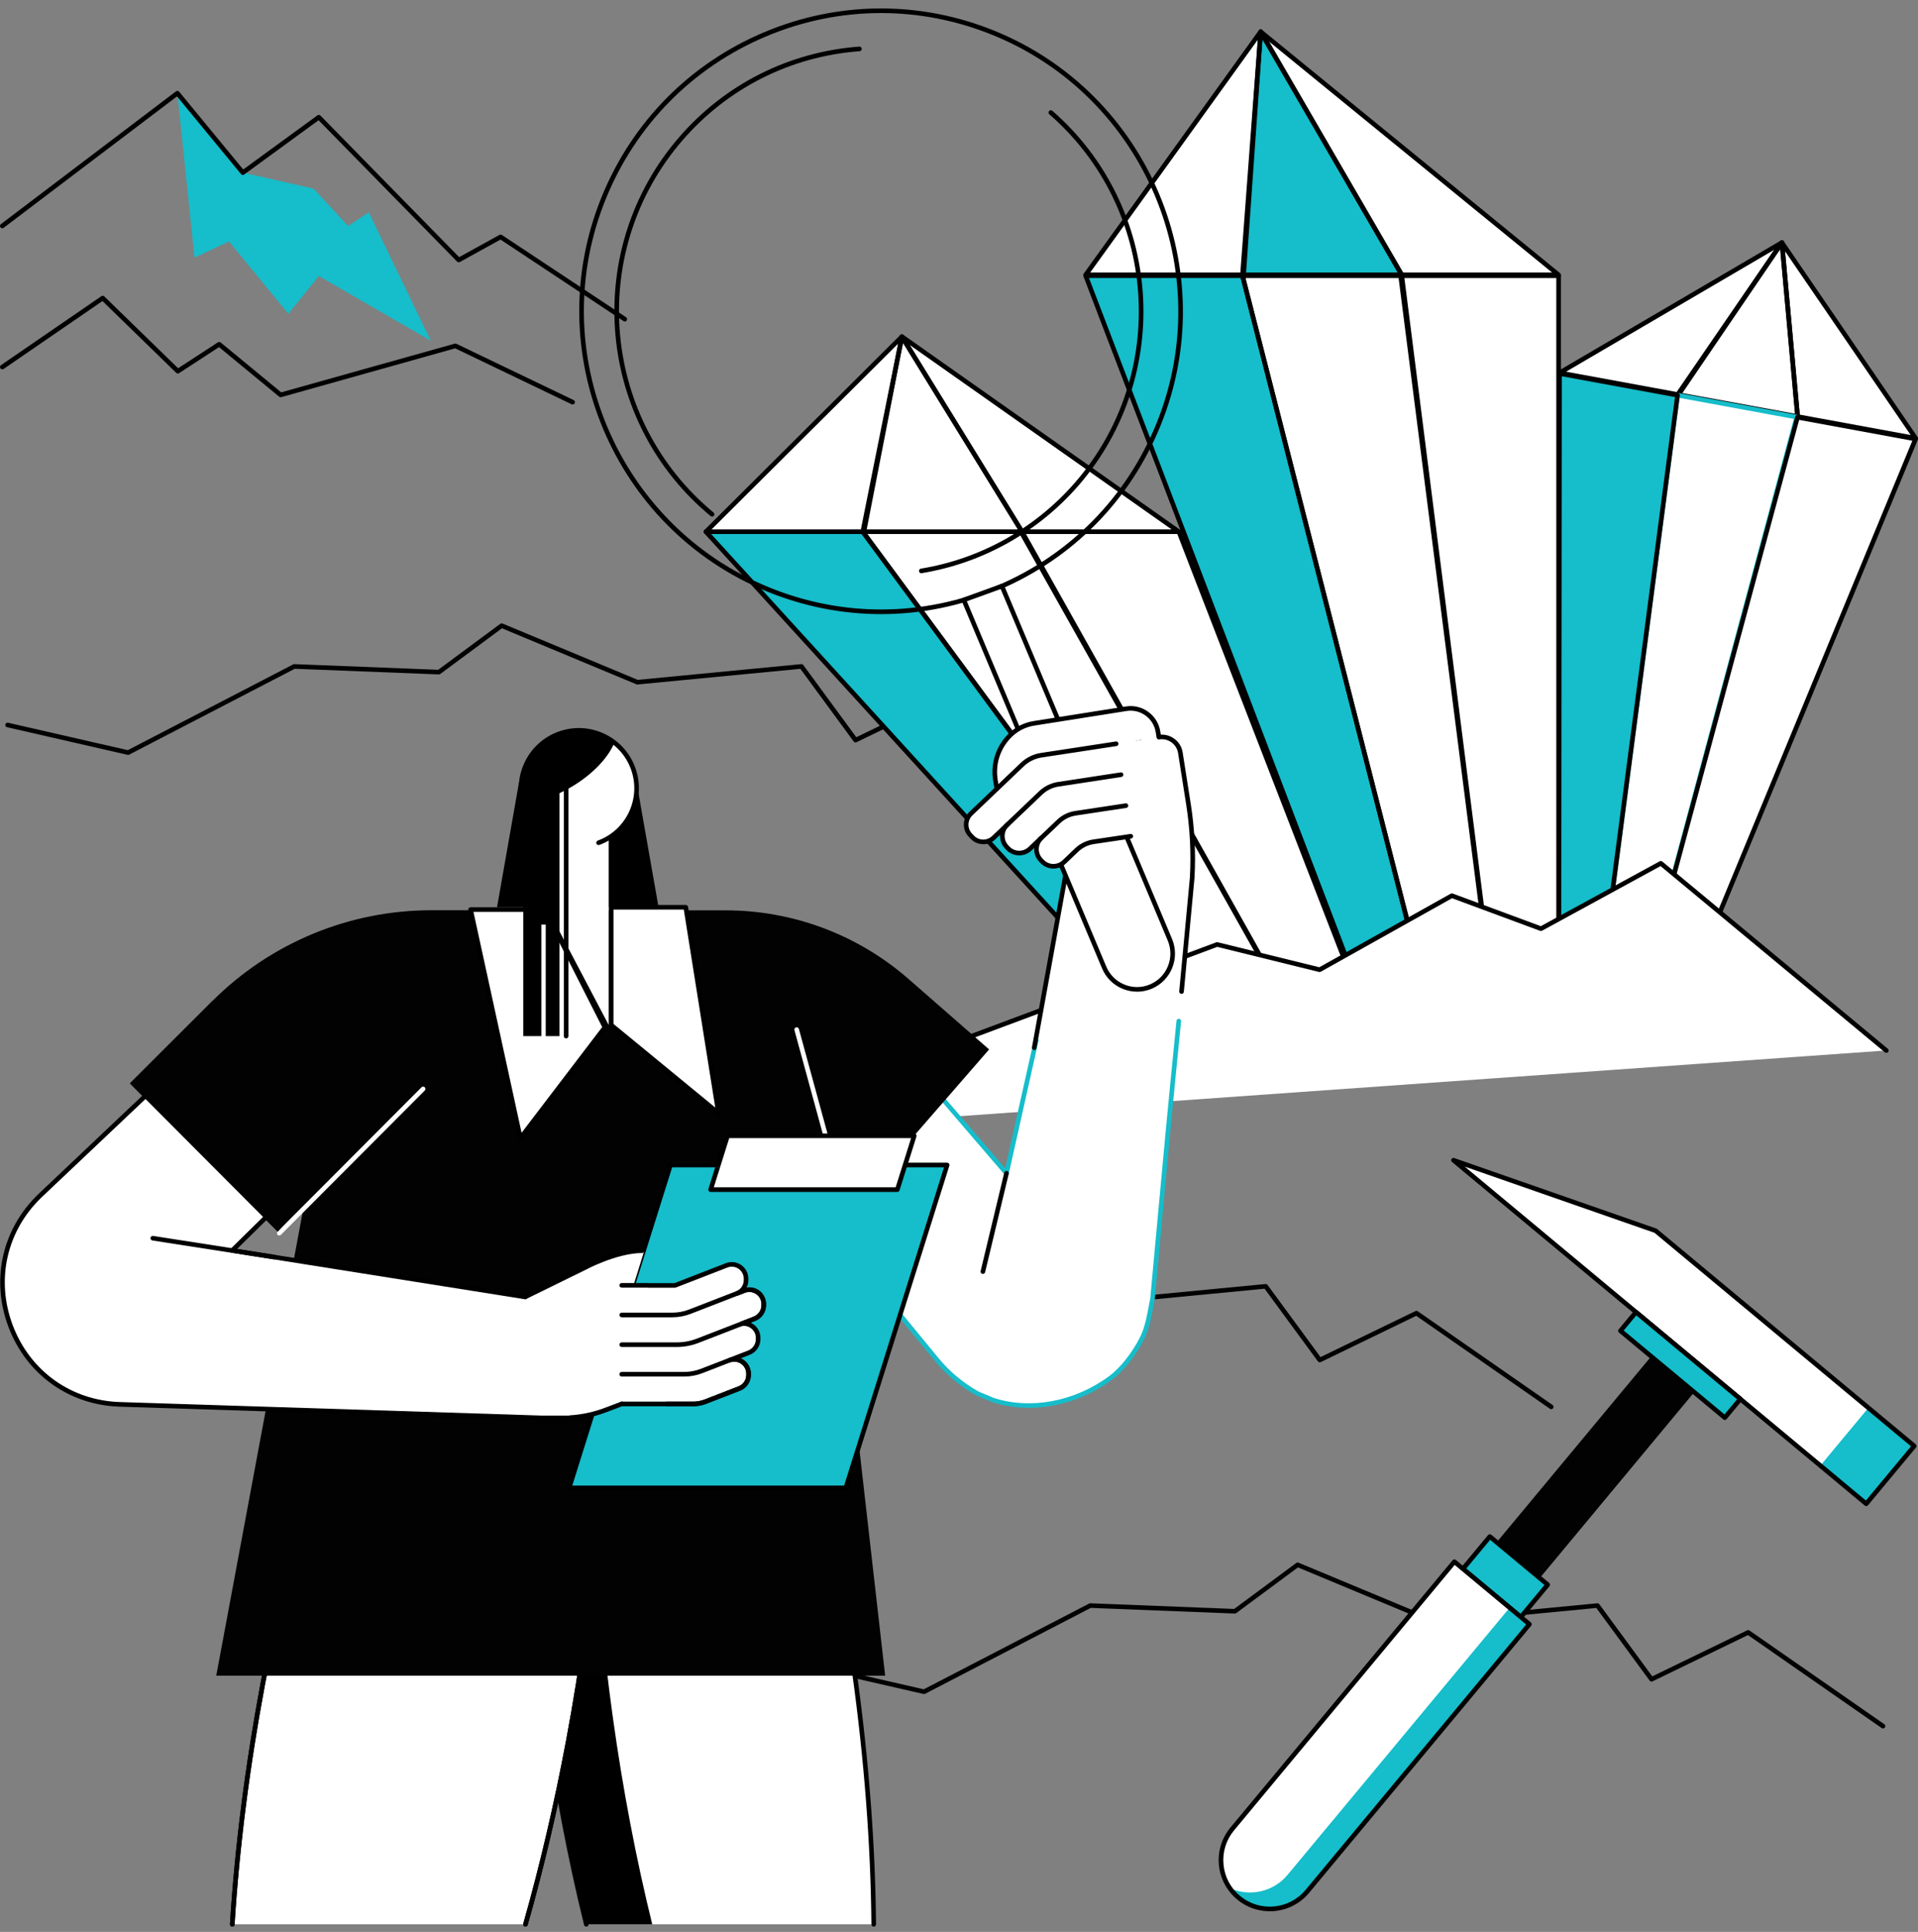 <svg width="140" height="141" viewBox="0 0 140 141" fill="none" xmlns="http://www.w3.org/2000/svg">
<rect x="0" y="0" width="140" height="141" fill="#808080" stroke="none"/>
<g clip-path="url(#clip0_1284_3485)">
<path d="M79.344 57.609C79.31 57.609 79.276 57.599 79.248 57.578L69.489 50.794L62.522 54.17C62.449 54.206 62.36 54.184 62.313 54.118L58.42 48.816L46.54 49.958C46.513 49.962 46.484 49.958 46.459 49.947L36.639 45.856L32.137 49.19C32.107 49.214 32.07 49.226 32.031 49.224L21.516 48.811L9.427 55.078C9.392 55.097 9.351 55.102 9.313 55.093L0.519 53.078C0.428 53.058 0.37 52.967 0.392 52.876C0.413 52.785 0.503 52.73 0.594 52.75L9.328 54.751L21.402 48.491C21.427 48.478 21.456 48.469 21.486 48.472L31.986 48.885L36.517 45.529C36.564 45.494 36.628 45.487 36.682 45.509L46.552 49.62L58.486 48.472C58.545 48.468 58.602 48.493 58.637 48.54L62.503 53.806L69.432 50.447C69.487 50.42 69.551 50.425 69.602 50.461L79.442 57.3C79.517 57.354 79.537 57.459 79.484 57.535C79.452 57.582 79.398 57.607 79.346 57.607L79.344 57.609Z" fill="#020202"/>
<path d="M109.349 75.594L102.318 20.124H113.766V75.594H109.349Z" fill="white"/>
<path d="M92.022 2.316L102.318 20.061H90.775L92.022 2.316Z" fill="#16BDCA"/>
<path d="M92.022 2.316L113.766 20.061H102.318L92.022 2.316Z" fill="white"/>
<path d="M92.022 2.316L79.246 20.061H90.692L92.022 2.316Z" fill="white"/>
<path d="M104.862 75.594L90.692 20.124H102.237L109.317 75.594H104.862Z" fill="white"/>
<path d="M100.446 75.594L79.246 20.124H90.692L104.862 75.594H100.446Z" fill="#16BDCA"/>
<path d="M102.318 20.23H90.775C90.728 20.23 90.684 20.21 90.652 20.176C90.62 20.142 90.603 20.097 90.606 20.049L91.854 2.303C91.859 2.229 91.911 2.168 91.984 2.151C92.056 2.136 92.13 2.166 92.167 2.23L102.465 19.975C102.495 20.028 102.495 20.092 102.465 20.144C102.434 20.196 102.379 20.228 102.318 20.228V20.23ZM90.955 19.893H102.025L92.15 2.874L90.955 19.893Z" fill="black"/>
<path d="M113.766 20.23H102.318C102.258 20.23 102.202 20.198 102.173 20.146L91.876 2.401C91.835 2.33 91.85 2.241 91.913 2.188C91.975 2.136 92.066 2.135 92.128 2.187L113.872 19.933C113.928 19.979 113.948 20.053 113.924 20.12C113.901 20.188 113.837 20.232 113.766 20.232V20.23ZM102.416 19.893H113.293L92.63 3.031L102.414 19.893H102.416Z" fill="black"/>
<path d="M90.692 20.23H79.245C79.18 20.23 79.123 20.195 79.095 20.139C79.066 20.083 79.071 20.014 79.108 19.964L91.884 2.217C91.928 2.157 92.009 2.131 92.078 2.158C92.149 2.183 92.194 2.254 92.187 2.328L90.859 20.073C90.852 20.161 90.78 20.23 90.69 20.23H90.692ZM79.573 19.893H90.536L91.808 2.899L79.575 19.893H79.573Z" fill="black"/>
<path d="M109.317 75.763H104.862C104.785 75.763 104.718 75.711 104.699 75.636L90.529 20.166C90.515 20.116 90.527 20.062 90.559 20.021C90.591 19.981 90.64 19.956 90.692 19.956H102.236C102.32 19.956 102.392 20.018 102.402 20.102L109.482 75.573C109.489 75.621 109.474 75.668 109.442 75.706C109.41 75.741 109.365 75.763 109.316 75.763H109.317ZM104.994 75.426H109.126L102.088 20.293H90.909L104.994 75.426Z" fill="black"/>
<path d="M104.862 75.763H100.446C100.377 75.763 100.313 75.719 100.289 75.655L79.088 20.184C79.068 20.132 79.074 20.075 79.106 20.029C79.138 19.984 79.189 19.957 79.245 19.957H90.692C90.77 19.957 90.837 20.009 90.855 20.083L105.026 75.554C105.039 75.604 105.027 75.658 104.995 75.699C104.963 75.739 104.915 75.764 104.862 75.764V75.763ZM100.56 75.426H104.645L90.561 20.292H79.489L100.56 75.426Z" fill="black"/>
<path d="M113.766 75.763H109.349C109.265 75.763 109.193 75.699 109.183 75.616L102.153 20.146C102.147 20.097 102.162 20.05 102.194 20.013C102.226 19.976 102.271 19.956 102.32 19.956H113.768C113.86 19.956 113.936 20.031 113.936 20.124V75.594C113.936 75.687 113.86 75.763 113.768 75.763H113.766ZM109.498 75.426H113.598V20.293H102.51L109.498 75.426Z" fill="black"/>
<path d="M95.248 75.594L74.603 38.809H86.05L100.291 75.594H95.248Z" fill="white"/>
<path d="M65.832 24.571L74.603 38.809H63.059L65.832 24.571Z" fill="white"/>
<path d="M65.832 24.571L86.05 38.809H74.603L65.832 24.571Z" fill="white"/>
<path d="M65.832 24.571L51.529 38.809H62.976L65.832 24.571Z" fill="white"/>
<path d="M90.125 75.594L62.976 38.809H74.52L95.211 75.594H90.125Z" fill="white"/>
<path d="M85.08 75.594L51.529 38.809H62.976L90.125 75.594H85.08Z" fill="#16BDCA"/>
<path d="M74.603 38.977H63.059C63.008 38.977 62.961 38.955 62.929 38.917C62.897 38.878 62.884 38.827 62.894 38.777L65.667 24.54C65.68 24.472 65.734 24.418 65.802 24.406C65.869 24.393 65.938 24.425 65.975 24.484L74.746 38.721C74.778 38.773 74.779 38.839 74.749 38.891C74.719 38.945 74.663 38.977 74.603 38.977ZM63.263 38.64H74.301L65.914 25.026L63.263 38.64Z" fill="black"/>
<path d="M86.05 38.977H74.603C74.543 38.977 74.49 38.947 74.459 38.896L65.689 24.659C65.647 24.591 65.659 24.502 65.718 24.448C65.775 24.394 65.864 24.387 65.93 24.433L86.148 38.67C86.208 38.712 86.234 38.788 86.212 38.859C86.19 38.93 86.124 38.977 86.052 38.977H86.05ZM74.697 38.64H85.518L66.406 25.181L74.697 38.64Z" fill="black"/>
<path d="M62.976 38.977H51.529C51.461 38.977 51.399 38.937 51.374 38.873C51.349 38.809 51.362 38.738 51.411 38.689L65.714 24.452C65.766 24.399 65.847 24.388 65.913 24.423C65.978 24.459 66.012 24.533 65.999 24.605L63.143 38.842C63.128 38.922 63.059 38.977 62.978 38.977H62.976ZM51.936 38.64H62.838L65.558 25.082L51.938 38.64H51.936Z" fill="black"/>
<path d="M95.211 75.762H90.125C90.071 75.762 90.02 75.737 89.99 75.693L62.842 38.908C62.805 38.858 62.798 38.788 62.827 38.733C62.855 38.675 62.914 38.64 62.976 38.64H74.52C74.581 38.64 74.636 38.672 74.666 38.726L95.358 75.511C95.386 75.564 95.386 75.628 95.358 75.68C95.327 75.732 95.272 75.764 95.213 75.764L95.211 75.762ZM90.209 75.425H94.923L74.422 38.977H63.31L90.209 75.425Z" fill="black"/>
<path d="M90.125 75.763H85.08C85.033 75.763 84.988 75.742 84.956 75.707L51.404 38.922C51.359 38.873 51.347 38.802 51.374 38.74C51.401 38.679 51.461 38.639 51.527 38.639H62.975C63.029 38.639 63.079 38.664 63.109 38.708L90.258 75.493C90.295 75.544 90.302 75.613 90.273 75.668C90.244 75.726 90.185 75.761 90.123 75.761L90.125 75.763ZM85.154 75.426H89.791L62.892 38.977H51.911L85.154 75.426Z" fill="black"/>
<path d="M100.291 75.762H95.247C95.186 75.762 95.13 75.729 95.1 75.677L74.454 38.891C74.426 38.839 74.426 38.775 74.454 38.724C74.485 38.672 74.54 38.64 74.599 38.64H86.047C86.116 38.64 86.178 38.682 86.203 38.748L100.446 75.533C100.466 75.585 100.459 75.643 100.427 75.69C100.395 75.736 100.343 75.762 100.288 75.762H100.291ZM95.346 75.425H100.045L85.934 38.977H74.89L95.346 75.425Z" fill="black"/>
<path d="M119.019 75.594L131.204 30.453L139.823 32.038L121.812 75.594H119.019Z" fill="white"/>
<path d="M130.066 17.706L131.213 30.405L122.521 28.806L130.066 17.706Z" fill="white"/>
<path d="M130.066 17.706L139.832 31.991L131.213 30.405L130.066 17.706Z" fill="white"/>
<path d="M130.066 17.706L113.84 27.211L122.459 28.796L130.066 17.706Z" fill="white"/>
<path d="M116.318 75.594L122.451 28.842L131.142 30.441L118.999 75.594H116.318Z" fill="white"/>
<path d="M113.784 75.594L113.832 27.257L122.451 28.842L116.318 75.594H113.784Z" fill="#16BDCA"/>
<path d="M131.213 30.574C131.203 30.574 131.192 30.574 131.182 30.57L122.491 28.972C122.435 28.962 122.388 28.923 122.366 28.871C122.344 28.818 122.351 28.758 122.383 28.711L129.928 17.61C129.968 17.551 130.041 17.524 130.11 17.541C130.179 17.56 130.229 17.619 130.236 17.689L131.383 30.389C131.388 30.441 131.368 30.493 131.329 30.528C131.297 30.557 131.256 30.572 131.216 30.572L131.213 30.574ZM122.806 28.687L131.026 30.198L129.941 18.188L122.806 28.685V28.687Z" fill="black"/>
<path d="M139.832 32.159C139.822 32.159 139.811 32.159 139.801 32.156L131.182 30.57C131.108 30.557 131.053 30.495 131.044 30.421L129.898 17.721C129.891 17.645 129.936 17.573 130.009 17.548C130.081 17.523 130.162 17.548 130.204 17.612L139.97 31.896C140.008 31.952 140.008 32.026 139.971 32.083C139.939 32.132 139.887 32.161 139.83 32.161L139.832 32.159ZM131.369 30.262L139.465 31.751L130.292 18.334L131.369 30.262Z" fill="black"/>
<path d="M122.459 28.965C122.449 28.965 122.439 28.965 122.429 28.962L113.81 27.376C113.741 27.363 113.687 27.309 113.675 27.24C113.663 27.171 113.695 27.102 113.756 27.065L129.98 17.561C130.048 17.521 130.135 17.534 130.189 17.592C130.243 17.649 130.25 17.737 130.204 17.802L122.597 28.893C122.565 28.94 122.513 28.965 122.459 28.965ZM114.316 27.127L122.382 28.611L129.5 18.234L114.316 27.127Z" fill="black"/>
<path d="M118.999 75.763H116.318C116.27 75.763 116.224 75.742 116.192 75.705C116.16 75.668 116.145 75.621 116.152 75.572L122.284 28.822C122.291 28.776 122.314 28.734 122.351 28.707C122.388 28.68 122.435 28.67 122.481 28.679L131.172 30.277C131.218 30.286 131.26 30.313 131.283 30.353C131.309 30.394 131.315 30.441 131.304 30.486L119.161 75.64C119.14 75.714 119.075 75.764 118.997 75.764L118.999 75.763ZM116.51 75.426H118.871L130.933 30.574L122.595 29.041L116.51 75.426Z" fill="#16BDCA"/>
<path d="M116.318 75.763H113.784C113.739 75.763 113.697 75.744 113.665 75.714C113.633 75.682 113.616 75.64 113.616 75.594L113.663 27.257C113.663 27.206 113.685 27.159 113.724 27.127C113.763 27.095 113.813 27.082 113.862 27.092L122.481 28.677C122.568 28.694 122.629 28.776 122.617 28.864L116.485 75.614C116.473 75.699 116.403 75.761 116.318 75.761V75.763ZM113.953 75.426H116.17L122.262 28.98L114 27.461L113.953 75.427V75.426Z" fill="black"/>
<path d="M121.812 75.762H119.019C118.967 75.762 118.918 75.739 118.886 75.697C118.854 75.654 118.844 75.601 118.857 75.55L131.043 30.409C131.066 30.324 131.15 30.27 131.236 30.287L139.855 31.873C139.906 31.881 139.948 31.913 139.973 31.959C139.997 32.002 140 32.056 139.981 32.103L121.971 75.659C121.945 75.722 121.883 75.764 121.816 75.764L121.812 75.762ZM119.238 75.425H121.7L139.587 32.166L131.325 30.646L119.238 75.425Z" fill="black"/>
<path d="M137.692 76.669L121.228 63.005L112.48 67.778L105.977 65.368L96.326 70.773L88.842 68.93L63.641 78.344L55.613 73.652L25.914 84.594L137.692 76.669Z" fill="white"/>
<path d="M25.914 84.763C25.845 84.763 25.781 84.72 25.756 84.653C25.724 84.565 25.768 84.469 25.855 84.437L55.554 73.495C55.602 73.478 55.654 73.482 55.698 73.509L63.655 78.16L88.781 68.775C88.813 68.763 88.847 68.761 88.88 68.77L96.299 70.596L105.893 65.225C105.937 65.201 105.987 65.197 106.034 65.215L112.466 67.597L121.147 62.861C121.208 62.828 121.282 62.836 121.336 62.88L137.798 76.545C137.868 76.604 137.879 76.71 137.82 76.782C137.761 76.855 137.655 76.863 137.582 76.804L121.208 63.212L112.559 67.929C112.517 67.953 112.466 67.956 112.419 67.939L105.989 65.557L96.405 70.923C96.368 70.943 96.324 70.95 96.282 70.94L88.849 69.108L63.695 78.504C63.648 78.522 63.594 78.517 63.552 78.492L55.595 73.841L25.97 84.756C25.951 84.763 25.931 84.766 25.911 84.766L25.914 84.763Z" fill="black"/>
<path d="M113.229 102.851C113.195 102.851 113.161 102.841 113.133 102.82L103.374 96.036L96.407 99.412C96.333 99.448 96.245 99.426 96.198 99.36L92.305 94.058L80.425 95.201C80.398 95.204 80.369 95.201 80.344 95.189L70.525 91.098L66.022 94.432C65.992 94.456 65.953 94.469 65.916 94.466L55.401 94.053L43.312 100.32C43.277 100.339 43.236 100.344 43.198 100.336L34.404 98.321C34.313 98.3 34.255 98.21 34.277 98.118C34.297 98.028 34.388 97.972 34.479 97.992L43.213 99.994L55.287 93.733C55.312 93.72 55.341 93.711 55.371 93.715L65.871 94.127L70.402 90.772C70.449 90.736 70.513 90.729 70.567 90.751L80.437 94.862L92.371 93.715C92.43 93.71 92.487 93.735 92.522 93.782L96.388 99.049L103.317 95.689C103.372 95.662 103.436 95.667 103.487 95.703L113.326 102.543C113.402 102.596 113.422 102.701 113.369 102.777C113.337 102.824 113.283 102.849 113.23 102.849L113.229 102.851Z" fill="#020202"/>
<path d="M137.444 126.152C137.41 126.152 137.377 126.142 137.348 126.122L127.589 119.337L120.622 122.714C120.55 122.749 120.46 122.727 120.413 122.661L116.52 117.358L104.64 118.5C104.613 118.504 104.585 118.5 104.559 118.488L94.74 114.398L90.237 117.732C90.207 117.756 90.168 117.766 90.131 117.766L79.617 117.353L67.527 123.622C67.492 123.64 67.452 123.645 67.413 123.637L58.619 121.622C58.528 121.602 58.471 121.511 58.493 121.42C58.513 121.329 58.604 121.273 58.695 121.293L67.428 123.295L79.502 117.035C79.527 117.021 79.556 117.013 79.586 117.016L90.086 117.429L94.617 114.073C94.664 114.037 94.728 114.031 94.782 114.053L104.652 118.163L116.586 117.016C116.645 117.011 116.702 117.036 116.738 117.083L120.603 122.35L127.532 118.99C127.588 118.963 127.652 118.969 127.702 119.004L137.542 125.844C137.618 125.898 137.638 126.002 137.584 126.078C137.552 126.125 137.498 126.15 137.446 126.15L137.444 126.152Z" fill="#020202"/>
<path d="M41.798 29.523C41.773 29.523 41.75 29.517 41.726 29.506L33.223 25.424L20.531 28.985C20.479 29 20.422 28.988 20.378 28.953L15.987 25.334L13.072 27.233C13.007 27.275 12.919 27.267 12.864 27.213L7.479 21.972L0.264 26.928C0.187 26.98 0.083 26.962 0.03 26.884C-0.022 26.807 -0.003 26.702 0.074 26.65L7.402 21.616C7.467 21.571 7.557 21.578 7.614 21.635L13.002 26.878L15.908 24.984C15.97 24.944 16.051 24.949 16.107 24.996L20.526 28.636L33.195 25.082C33.233 25.07 33.275 25.075 33.312 25.092L41.873 29.201C41.957 29.241 41.992 29.342 41.952 29.425C41.923 29.485 41.862 29.521 41.8 29.521L41.798 29.523Z" fill="black"/>
<path d="M12.948 6.801L17.725 12.6L22.885 13.766L25.409 16.49L26.923 15.499L31.447 24.871L23.272 20.146L21.045 22.904L16.716 17.625L14.197 18.806L12.948 6.801Z" fill="#16BDCA"/>
<path d="M45.604 23.463C45.572 23.463 45.54 23.454 45.511 23.434L36.533 17.485L33.567 19.123C33.501 19.158 33.419 19.148 33.365 19.093L23.254 8.776L17.824 12.736C17.752 12.789 17.652 12.777 17.595 12.708L12.921 7.035L0.269 16.625C0.195 16.68 0.089 16.667 0.034 16.593C-0.022 16.518 -0.008 16.412 0.066 16.357L12.845 6.668C12.918 6.614 13.019 6.626 13.078 6.695L17.753 12.371L23.173 8.418C23.24 8.37 23.335 8.376 23.392 8.437L33.514 18.768L36.459 17.143C36.515 17.113 36.581 17.116 36.635 17.15L45.698 23.154C45.775 23.205 45.797 23.311 45.745 23.389C45.713 23.438 45.659 23.465 45.605 23.465L45.604 23.463Z" fill="black"/>
<path d="M123.672 101.604L120.53 98.99L108.123 113.916L111.265 116.531L123.672 101.604Z" fill="#020202"/>
<path d="M136.22 109.753L106.097 84.68L120.849 89.826L139.726 105.536L136.22 109.753Z" fill="white"/>
<path d="M139.737 105.533L136.386 102.744L132.881 106.96L136.233 109.749L139.737 105.533Z" fill="#16BDCA"/>
<path d="M136.22 109.921C136.181 109.921 136.143 109.908 136.112 109.883L105.987 84.809C105.925 84.757 105.908 84.668 105.948 84.597C105.989 84.526 106.073 84.494 106.15 84.521L120.903 89.668C120.922 89.675 120.94 89.685 120.955 89.698L139.832 105.408C139.902 105.467 139.912 105.573 139.854 105.646L136.35 109.861C136.321 109.894 136.281 109.916 136.235 109.921C136.23 109.921 136.225 109.921 136.22 109.921ZM106.918 85.146L136.198 109.517L139.488 105.56L120.765 89.976L106.918 85.146Z" fill="black"/>
<path d="M127.044 102.101L119.426 95.762L118.293 97.124L125.911 103.464L127.044 102.101Z" fill="#16BDCA"/>
<path d="M125.899 103.638C125.86 103.638 125.821 103.624 125.791 103.599L118.174 97.259C118.14 97.231 118.118 97.19 118.113 97.145C118.11 97.101 118.123 97.055 118.152 97.022L119.285 95.659C119.314 95.625 119.354 95.603 119.4 95.598C119.443 95.595 119.489 95.608 119.523 95.637L127.14 101.976C127.21 102.035 127.221 102.142 127.162 102.214L126.028 103.577C126 103.611 125.959 103.632 125.914 103.638C125.909 103.638 125.904 103.638 125.899 103.638ZM118.519 97.108L125.877 103.232L126.795 102.128L119.437 96.004L118.519 97.108Z" fill="black"/>
<path d="M112.983 115.66L108.759 112.145L106.798 114.503L111.022 118.018L112.983 115.66Z" fill="#16BDCA"/>
<path d="M111.01 118.188C110.971 118.188 110.932 118.175 110.902 118.149L106.677 114.633C106.644 114.605 106.622 114.564 106.617 114.519C106.613 114.475 106.627 114.43 106.656 114.396L108.617 112.037C108.676 111.967 108.782 111.957 108.854 112.015L113.079 115.531C113.15 115.59 113.16 115.697 113.101 115.769L111.141 118.128C111.112 118.161 111.072 118.183 111.026 118.188C111.021 118.188 111.016 118.188 111.011 118.188H111.01ZM107.023 114.482L110.988 117.782L112.734 115.683L108.769 112.383L107.023 114.482Z" fill="black"/>
<path d="M90.409 138.504C88.896 137.246 88.69 134.997 89.948 133.484L106.159 113.983L111.638 118.544L95.427 138.044C94.169 139.559 91.921 139.764 90.409 138.506V138.504Z" fill="white"/>
<path d="M110.193 117.339L93.982 136.839C92.931 138.103 91.194 138.455 89.768 137.805C89.946 138.059 90.16 138.295 90.409 138.504C91.923 139.762 94.169 139.557 95.427 138.042L111.638 118.542L110.191 117.339H110.193Z" fill="#16BDCA"/>
<path d="M92.684 139.495C91.842 139.495 90.997 139.212 90.302 138.634C89.535 137.995 89.062 137.097 88.971 136.105C88.88 135.113 89.182 134.142 89.818 133.376L106.029 113.876C106.058 113.842 106.098 113.82 106.144 113.815C106.189 113.81 106.233 113.825 106.267 113.854L111.745 118.414C111.816 118.473 111.826 118.579 111.767 118.652L95.556 138.152C94.819 139.038 93.755 139.496 92.684 139.496V139.495ZM90.515 138.374C91.955 139.572 94.1 139.375 95.297 137.935L111.4 118.564L106.181 114.219L90.078 133.59C89.498 134.287 89.224 135.168 89.306 136.073C89.389 136.976 89.818 137.793 90.515 138.374Z" fill="black"/>
<path d="M63.774 140.447C63.726 134.837 63.273 128.602 62.37 122.074C59.171 98.911 51.547 80.839 45.343 81.708C39.138 82.578 36.702 102.061 39.903 125.224C40.65 130.635 41.639 135.769 42.795 140.447H63.774Z" fill="white"/>
<path d="M42.795 140.615C42.719 140.615 42.65 140.565 42.632 140.487C41.441 135.671 40.468 130.543 39.736 125.246C38.187 114.029 37.901 103.318 38.929 95.085C39.967 86.782 42.236 81.973 45.319 81.541C46.355 81.395 47.444 81.75 48.557 82.593C54.164 86.833 59.912 103.058 62.537 122.052C63.419 128.442 63.892 134.631 63.943 140.447C63.943 140.54 63.869 140.615 63.776 140.617C63.684 140.615 63.608 140.543 63.606 140.45C63.556 134.648 63.084 128.474 62.203 122.099C59.59 103.188 53.896 87.054 48.355 82.864C47.314 82.077 46.309 81.745 45.366 81.878C42.49 82.281 40.266 87.111 39.263 95.13C38.237 103.335 38.524 114.016 40.069 125.204C40.8 130.489 41.772 135.605 42.959 140.41C42.98 140.501 42.927 140.592 42.836 140.614C42.822 140.617 42.809 140.619 42.795 140.619V140.615Z" fill="black"/>
<path d="M43.932 118.495H39.121C39.328 120.692 39.589 122.939 39.904 125.222C40.652 130.633 41.64 135.767 42.797 140.445H47.609C46.454 135.767 45.464 130.633 44.716 125.222C44.401 122.939 44.141 120.692 43.933 118.495H43.932Z" fill="black"/>
<path d="M38.357 140.447C39.539 136.285 40.601 131.784 41.487 127.057C45.791 104.076 44.289 84.498 38.133 83.329C31.977 82.159 23.5 99.84 19.196 122.821C18.031 129.046 17.292 135.02 16.955 140.448H38.359L38.357 140.447Z" fill="white"/>
<path d="M38.357 140.615C38.342 140.615 38.327 140.614 38.312 140.609C38.222 140.583 38.17 140.491 38.195 140.4C39.404 136.143 40.456 131.643 41.32 127.025C43.398 115.924 44.194 105.27 43.563 97.025C42.945 88.968 40.953 84.035 38.101 83.492C37.165 83.314 36.145 83.597 35.069 84.333C29.334 88.25 22.875 104.089 19.361 122.85C18.223 128.925 17.47 134.849 17.123 140.457C17.118 140.55 17.038 140.619 16.945 140.615C16.852 140.61 16.782 140.529 16.787 140.437C17.135 134.817 17.89 128.878 19.029 122.79C22.557 103.948 29.075 88.019 34.878 84.057C36.032 83.268 37.136 82.968 38.163 83.164C41.223 83.745 43.258 88.659 43.9 97.002C44.535 105.275 43.736 115.962 41.652 127.089C40.785 131.717 39.731 136.227 38.519 140.494C38.498 140.568 38.429 140.617 38.357 140.617V140.615Z" fill="black"/>
<path d="M16.953 140.615C16.953 140.615 16.947 140.615 16.943 140.615C16.851 140.61 16.78 140.529 16.785 140.437C17.134 134.817 17.888 128.878 19.028 122.79C22.555 103.948 29.073 88.019 34.877 84.057C36.03 83.268 37.135 82.968 38.162 83.164C38.252 83.181 38.313 83.27 38.296 83.361C38.279 83.452 38.192 83.513 38.099 83.496C37.163 83.317 36.143 83.6 35.067 84.336C29.332 88.253 22.873 104.093 19.36 122.854C18.221 128.929 17.469 134.852 17.122 140.46C17.117 140.55 17.043 140.619 16.953 140.619V140.615Z" fill="black"/>
<path d="M38.357 140.615C38.342 140.615 38.327 140.614 38.312 140.609C38.222 140.583 38.17 140.491 38.195 140.4C39.404 136.142 40.456 131.643 41.32 127.025C41.851 124.191 42.305 121.344 42.669 118.563C42.681 118.478 42.751 118.416 42.836 118.416H45.124C45.216 118.416 45.292 118.492 45.292 118.584C45.292 118.677 45.216 118.753 45.124 118.753H42.984C42.622 121.494 42.174 124.297 41.652 127.087C40.785 131.715 39.731 136.225 38.519 140.492C38.498 140.566 38.429 140.615 38.357 140.615Z" fill="black"/>
<path d="M77.482 67.762L73.466 85.63L64.34 75.003L57.344 85.812L68.477 99.288C73.506 105.376 83.365 102.344 84.126 94.475L86.707 67.762H77.482Z" fill="white"/>
<path d="M75.089 102.75C74.155 102.75 73.234 102.609 72.367 102.319C72.358 102.317 72.351 102.314 72.345 102.31C72.19 102.233 71.989 102.152 71.796 102.074C71.595 101.994 71.388 101.911 71.222 101.829C70.078 101.173 69.092 100.349 68.28 99.374C65.707 96.257 63.239 93.235 60.852 90.314C59.644 88.836 58.437 87.359 57.213 85.864C57.164 85.805 57.163 85.721 57.206 85.659C57.812 84.823 58.353 83.94 58.877 83.088C59.478 82.108 60.045 81.181 60.708 80.31L64.199 74.915C64.227 74.872 64.276 74.843 64.328 74.84C64.381 74.836 64.433 74.858 64.468 74.899L73.375 85.27L73.457 84.899C75.113 77.483 76.32 72.119 77.042 68.957C77.062 68.866 77.153 68.808 77.244 68.83C77.335 68.851 77.392 68.942 77.371 69.032C76.648 72.196 75.443 77.559 73.787 84.975L73.631 85.672C73.618 85.735 73.569 85.784 73.508 85.799C73.446 85.814 73.382 85.794 73.34 85.745L64.36 75.29L60.984 80.505C60.325 81.375 59.762 82.293 59.164 83.266C58.659 84.09 58.139 84.941 57.556 85.755C58.754 87.216 59.932 88.659 61.112 90.105C63.5 93.028 65.968 96.048 68.539 99.163C69.324 100.108 70.28 100.907 71.38 101.537C71.526 101.61 71.727 101.69 71.92 101.768C72.116 101.847 72.319 101.928 72.484 102.009C75.198 102.912 78.451 102.304 80.98 100.422C82.08 99.603 83.001 98.109 83.324 97.361C83.59 96.741 83.738 95.946 83.868 95.243C83.9 95.07 83.93 94.901 83.962 94.744C84.132 92.906 84.277 91.323 84.409 89.887C84.902 84.501 85.201 81.252 85.875 74.508C85.885 74.415 85.968 74.348 86.058 74.356C86.151 74.365 86.219 74.447 86.21 74.54C85.537 81.282 85.239 84.532 84.743 89.916C84.612 91.355 84.466 92.94 84.296 94.781C84.296 94.788 84.296 94.793 84.292 94.798C84.26 94.957 84.23 95.127 84.196 95.302C84.063 96.021 83.913 96.837 83.632 97.492C83.296 98.274 82.332 99.834 81.181 100.691C79.369 102.041 77.192 102.755 75.089 102.755V102.75Z" fill="#16BDCA"/>
<path d="M71.742 92.978C71.728 92.978 71.715 92.978 71.703 92.973C71.612 92.951 71.557 92.861 71.579 92.769L73.303 85.589C73.325 85.498 73.417 85.445 73.506 85.465C73.597 85.487 73.653 85.578 73.631 85.668L71.907 92.849C71.888 92.926 71.819 92.978 71.743 92.978H71.742Z" fill="black"/>
<path d="M84.594 53.799L75.899 55.176L77.968 62.826L75.656 75.888L86.091 74.23L87.02 64.063C87.119 62.272 87.028 60.476 86.751 58.705L86.158 54.94C86.04 54.194 85.341 53.683 84.595 53.801L84.594 53.799Z" fill="white"/>
<path d="M75.492 76.64C75.481 76.64 75.471 76.64 75.461 76.637C75.37 76.62 75.31 76.533 75.325 76.442L77.802 62.794C77.813 62.728 77.864 62.674 77.93 62.659C77.995 62.644 78.062 62.669 78.103 62.723C78.97 63.899 80.64 64.101 81.915 63.901C82.006 63.886 82.093 63.95 82.107 64.041C82.122 64.133 82.058 64.219 81.967 64.233C80.701 64.433 79.064 64.253 78.069 63.205L75.656 76.501C75.641 76.582 75.571 76.639 75.492 76.639V76.64Z" fill="black"/>
<path d="M64.315 44.822C61.503 44.822 58.69 44.274 56.007 43.179C44.755 38.587 39.327 25.672 43.907 14.391C46.127 8.919 50.342 4.645 55.772 2.355C61.19 0.071 67.174 0.036 72.617 2.258C83.87 6.85 89.298 19.765 84.718 31.047C82.498 36.519 78.283 40.793 72.853 43.083C70.104 44.242 67.209 44.822 64.315 44.822ZM64.311 0.952C61.459 0.952 58.611 1.523 55.903 2.665C50.556 4.921 46.407 9.13 44.22 14.517C39.709 25.628 45.055 38.346 56.135 42.867C61.496 45.056 67.388 45.022 72.723 42.771C78.071 40.516 82.221 36.307 84.407 30.919C88.916 19.809 83.572 7.091 72.491 2.569C69.849 1.491 67.08 0.952 64.311 0.952Z" fill="black"/>
<path d="M51.978 37.706C51.941 37.706 51.903 37.692 51.87 37.667C51.744 37.562 51.62 37.456 51.495 37.349C43.45 30.35 42.583 18.092 49.562 10.024C52.926 6.134 57.6 3.783 62.72 3.402C62.813 3.392 62.894 3.464 62.901 3.557C62.907 3.649 62.838 3.73 62.746 3.737C57.715 4.113 53.123 6.424 49.816 10.245C42.959 18.172 43.81 30.217 51.716 37.094C51.837 37.2 51.96 37.305 52.084 37.407C52.157 37.466 52.167 37.572 52.106 37.645C52.073 37.685 52.025 37.706 51.977 37.706H51.978Z" fill="black"/>
<path d="M67.248 41.837C67.167 41.837 67.095 41.778 67.081 41.695C67.066 41.604 67.128 41.517 67.221 41.501C71.585 40.787 75.587 38.547 78.492 35.191C85.35 27.264 84.498 15.219 76.593 8.342C76.522 8.281 76.515 8.175 76.576 8.104C76.636 8.033 76.743 8.027 76.813 8.087C84.858 15.085 85.725 27.343 78.746 35.411C75.791 38.826 71.718 41.107 67.275 41.833C67.266 41.833 67.256 41.835 67.248 41.835V41.837Z" fill="black"/>
<path d="M79.777 58.585L77.052 59.736L70.359 43.785L73.133 42.778L79.777 58.585Z" fill="white"/>
<path d="M77.052 59.905C77.03 59.905 77.008 59.901 76.988 59.893C76.946 59.876 76.914 59.844 76.897 59.802L70.195 43.855C70.176 43.812 70.178 43.764 70.195 43.721C70.213 43.679 70.248 43.646 70.292 43.63L73.075 42.618C73.159 42.588 73.254 42.628 73.287 42.711L79.931 58.518C79.967 58.604 79.928 58.702 79.842 58.739L77.118 59.889C77.098 59.898 77.074 59.903 77.052 59.903V59.905ZM70.573 43.886L77.141 59.516L79.556 58.495L73.04 42.99L70.573 43.886Z" fill="black"/>
<path d="M84.006 72.004C82.681 72.564 81.154 71.942 80.595 70.613L76.173 60.095L80.97 58.068L85.392 68.589C85.949 69.917 85.328 71.447 84.004 72.006L84.006 72.004Z" fill="white"/>
<path d="M82.996 72.378C82.642 72.378 82.289 72.309 81.952 72.173C81.265 71.893 80.728 71.362 80.442 70.678L76.02 60.161C75.985 60.075 76.023 59.977 76.109 59.94L80.906 57.912C80.948 57.895 80.994 57.893 81.036 57.912C81.078 57.929 81.11 57.961 81.127 58.003L85.548 68.524C86.141 69.934 85.479 71.566 84.072 72.161C83.725 72.307 83.359 72.38 82.994 72.38L82.996 72.378ZM76.396 60.184L80.751 70.547C81.004 71.148 81.475 71.615 82.078 71.861C82.681 72.107 83.343 72.102 83.94 71.849C85.178 71.327 85.759 69.893 85.239 68.653L80.883 58.287L76.396 60.184Z" fill="black"/>
<path d="M82.289 54.16L76.025 55.117C75.495 55.197 75.003 55.438 74.614 55.809L70.866 59.384C70.422 59.807 70.405 60.511 70.828 60.956L70.966 61.101C71.388 61.545 72.09 61.564 72.533 61.139L75.953 57.878C76.311 57.536 76.768 57.312 77.258 57.238L82.644 56.416L82.289 54.161V54.16Z" fill="white"/>
<path d="M82.228 51.722L75.466 52.792C74.825 52.893 74.23 53.188 73.761 53.636L73.65 53.742C72.833 54.521 72.451 55.651 72.627 56.768L72.755 57.578L74.73 55.708C75.018 55.435 75.382 55.257 75.773 55.194L84.606 53.796L84.545 53.41C84.37 52.302 83.334 51.547 82.228 51.721V51.722Z" fill="white"/>
<path d="M86.242 72.537C86.242 72.537 86.232 72.537 86.227 72.537C86.134 72.528 86.067 72.446 86.075 72.353L86.853 64.047C86.951 62.279 86.862 60.488 86.584 58.73L85.991 54.965C85.941 54.648 85.771 54.372 85.508 54.182C85.247 53.993 84.927 53.917 84.612 53.968C84.568 53.975 84.523 53.965 84.488 53.938C84.452 53.911 84.427 53.872 84.42 53.828L84.36 53.442C84.282 52.95 84.019 52.519 83.617 52.226C83.216 51.933 82.725 51.816 82.237 51.892L75.496 52.959C74.887 53.055 74.328 53.333 73.88 53.759C73.035 54.566 72.639 55.739 72.821 56.894L72.925 57.553C72.941 57.644 72.877 57.731 72.786 57.745C72.693 57.758 72.607 57.696 72.594 57.605L72.489 56.946C72.291 55.681 72.723 54.399 73.65 53.516C74.146 53.043 74.767 52.735 75.444 52.627L82.184 51.56C82.763 51.468 83.343 51.609 83.817 51.955C84.291 52.3 84.602 52.81 84.693 53.39L84.728 53.619C85.077 53.602 85.419 53.703 85.707 53.911C86.042 54.151 86.261 54.509 86.325 54.915L86.917 58.68C87.197 60.459 87.289 62.273 87.19 64.073L86.412 72.385C86.404 72.473 86.331 72.538 86.245 72.538L86.242 72.537Z" fill="black"/>
<path d="M75.943 57.876L73.52 60.188C73.06 60.626 73.043 61.353 73.479 61.813L73.565 61.903C74.001 62.363 74.729 62.381 75.187 61.943L77.263 59.964C77.605 59.638 78.037 59.426 78.504 59.355L82.999 58.673L82.644 56.419L77.244 57.238C76.756 57.312 76.301 57.534 75.943 57.876Z" fill="white"/>
<path d="M71.769 61.613C71.759 61.613 71.747 61.613 71.737 61.613C71.395 61.604 71.078 61.463 70.843 61.215L70.705 61.07C70.22 60.558 70.24 59.746 70.75 59.261L74.496 55.686C74.912 55.29 75.431 55.034 75.998 54.95L81.447 54.118C81.539 54.104 81.625 54.166 81.639 54.259C81.652 54.352 81.59 54.438 81.497 54.451L76.049 55.283C75.55 55.359 75.094 55.583 74.729 55.93L70.983 59.505C70.607 59.864 70.592 60.462 70.949 60.84L71.087 60.984C71.26 61.166 71.494 61.271 71.745 61.278C71.996 61.284 72.235 61.192 72.417 61.018L75.837 57.757C76.222 57.388 76.705 57.152 77.232 57.071L81.804 56.373C81.896 56.36 81.982 56.422 81.996 56.515C82.009 56.608 81.947 56.694 81.854 56.707L77.283 57.406C76.825 57.475 76.404 57.681 76.069 58.002L72.649 61.264C72.41 61.493 72.099 61.616 71.77 61.616L71.769 61.613Z" fill="black"/>
<path d="M77.258 59.96L76.008 61.156C75.554 61.591 75.537 62.312 75.97 62.769L76.067 62.871C76.502 63.328 77.222 63.346 77.679 62.91L78.579 62.047C78.921 61.722 79.354 61.51 79.82 61.439L83.353 60.91L82.998 58.656L78.561 59.323C78.073 59.398 77.618 59.62 77.259 59.962L77.258 59.96Z" fill="white"/>
<path d="M76.892 63.394C76.882 63.394 76.87 63.394 76.86 63.394C76.51 63.385 76.185 63.24 75.944 62.988L75.847 62.885C75.352 62.363 75.372 61.532 75.892 61.035C75.96 60.971 76.066 60.973 76.13 61.04C76.194 61.108 76.192 61.214 76.125 61.278C75.737 61.648 75.724 62.265 76.091 62.653L76.189 62.755C76.367 62.944 76.608 63.05 76.867 63.057C77.126 63.06 77.372 62.968 77.561 62.787L78.462 61.925C78.83 61.573 79.29 61.347 79.793 61.271L82.513 60.868C82.605 60.855 82.691 60.919 82.705 61.01C82.718 61.103 82.654 61.187 82.563 61.202L79.846 61.605C79.413 61.67 79.016 61.866 78.697 62.169L77.796 63.032C77.551 63.266 77.232 63.394 76.894 63.394H76.892Z" fill="black"/>
<path d="M74.397 62.428C74.385 62.428 74.375 62.428 74.363 62.428C74.011 62.42 73.685 62.275 73.442 62.019L73.356 61.93C72.856 61.403 72.878 60.567 73.404 60.066C73.471 60.002 73.577 60.004 73.641 60.072C73.705 60.139 73.703 60.245 73.636 60.309C73.245 60.681 73.228 61.305 73.601 61.697L73.686 61.787C73.867 61.977 74.109 62.085 74.372 62.092C74.633 62.096 74.88 62.002 75.07 61.822L77.147 59.842C77.515 59.49 77.975 59.265 78.478 59.189L82.161 58.633C82.253 58.621 82.339 58.682 82.353 58.774C82.366 58.867 82.304 58.953 82.211 58.966L78.529 59.522C78.094 59.588 77.697 59.783 77.379 60.087L75.303 62.066C75.057 62.302 74.736 62.43 74.397 62.43V62.428Z" fill="black"/>
<path d="M72.198 76.593L66.322 71.457C62.626 68.225 57.888 66.445 52.985 66.443L31.482 66.435C25.497 66.435 19.757 68.812 15.515 73.047L9.483 79.072L20.385 90.004L22.133 88.251L15.785 122.302H64.61L60.589 86.957L62.066 88.248L72.198 76.593Z" fill="#020202"/>
<path d="M62.023 89.485C61.949 89.485 61.882 89.436 61.862 89.36L57.989 75.189C57.964 75.099 58.018 75.007 58.107 74.981C58.196 74.958 58.289 75.01 58.314 75.099L62.187 89.271C62.212 89.36 62.158 89.453 62.069 89.478C62.054 89.481 62.038 89.485 62.025 89.485H62.023Z" fill="white"/>
<path d="M44.154 74.978L37.985 83.069L34.35 66.386H39.793L44.154 74.978Z" fill="white"/>
<path d="M37.985 83.238C37.973 83.238 37.961 83.238 37.948 83.234C37.884 83.219 37.833 83.17 37.82 83.106L34.185 66.423C34.175 66.372 34.185 66.322 34.218 66.281C34.25 66.241 34.299 66.219 34.35 66.219H39.795C39.859 66.219 39.916 66.254 39.945 66.311L44.304 74.903C44.333 74.961 44.327 75.03 44.287 75.082L38.118 83.174C38.086 83.216 38.035 83.239 37.985 83.239V83.238ZM34.558 66.554L38.072 82.678L43.957 74.961L39.692 66.554H34.56H34.558Z" fill="black"/>
<path d="M52.445 81.247L44.61 74.809V66.216H50.055L52.445 81.247Z" fill="white"/>
<path d="M52.445 81.415C52.406 81.415 52.369 81.401 52.339 81.376L44.504 74.939C44.465 74.907 44.442 74.86 44.442 74.809V66.217C44.442 66.125 44.518 66.049 44.61 66.049H50.055C50.138 66.049 50.209 66.109 50.222 66.19L52.611 81.219C52.621 81.289 52.59 81.358 52.529 81.391C52.502 81.406 52.473 81.413 52.445 81.413V81.415ZM44.779 74.73L52.209 80.835L49.912 66.386H44.78V74.73H44.779Z" fill="black"/>
<path d="M20.385 90.172C20.341 90.172 20.299 90.155 20.265 90.123C20.2 90.058 20.2 89.951 20.265 89.886L30.767 79.356C30.832 79.291 30.938 79.291 31.004 79.356C31.07 79.422 31.07 79.528 31.004 79.594L20.503 90.123C20.469 90.157 20.427 90.172 20.383 90.172H20.385Z" fill="white"/>
<path d="M41.541 108.597H61.737L69.137 85.028H48.939L41.541 108.597Z" fill="#16BDCA"/>
<path d="M61.737 108.766H41.541C41.487 108.766 41.437 108.74 41.404 108.697C41.373 108.653 41.364 108.597 41.379 108.547L46.819 91.215L48.778 84.978C48.799 84.907 48.865 84.86 48.938 84.86H69.134C69.188 84.86 69.238 84.885 69.27 84.929C69.302 84.973 69.311 85.028 69.295 85.079L61.897 108.648C61.875 108.719 61.809 108.766 61.737 108.766ZM41.77 108.429H61.614L68.906 85.197H49.062L41.77 108.429Z" fill="black"/>
<path d="M51.872 86.824L53.103 82.899H66.733L65.5 86.824H51.872Z" fill="white"/>
<path d="M65.5 86.993H51.87C51.817 86.993 51.766 86.968 51.734 86.924C51.702 86.88 51.694 86.824 51.709 86.774L52.941 82.848C52.963 82.778 53.029 82.731 53.101 82.731H66.731C66.785 82.731 66.835 82.756 66.867 82.799C66.899 82.843 66.908 82.899 66.893 82.95L65.66 86.875C65.638 86.946 65.573 86.993 65.5 86.993ZM52.101 86.656H65.377L66.504 83.067H53.228L52.101 86.656Z" fill="black"/>
<path d="M47.03 91.275C45.754 91.324 44.501 91.636 43.351 92.197L37.36 95.118L45.866 95.022L47.03 91.275Z" fill="white"/>
<path d="M45.777 91.447L46.776 91.393L45.146 96.531L41.59 103.488H37.943V94.848L40.989 93.403C42.204 92.825 44.43 91.449 45.775 91.449L45.777 91.447Z" fill="white"/>
<path d="M49.267 93.817L53.041 92.353C53.724 92.089 54.46 92.594 54.46 93.329V93.432C54.46 93.863 54.196 94.25 53.793 94.407L50.332 95.751C49.928 95.908 49.498 95.989 49.064 95.989H45.087V93.821H49.269L49.267 93.817Z" fill="white"/>
<path d="M50.948 97.824L53.92 96.67C54.603 96.405 55.339 96.911 55.339 97.645V97.748C55.339 98.179 55.075 98.567 54.672 98.724L51.211 100.068C50.806 100.225 50.377 100.305 49.943 100.305H42.923V98.137H49.288C49.855 98.137 50.419 98.031 50.948 97.826V97.824Z" fill="white"/>
<path d="M50.365 95.731L54.317 94.198C55.006 93.93 55.748 94.441 55.748 95.182V95.265C55.748 95.701 55.48 96.092 55.076 96.249L50.931 97.856C50.441 98.046 49.919 98.144 49.394 98.144H42.923V95.975H49.065C49.51 95.975 49.951 95.893 50.367 95.733L50.365 95.731Z" fill="white"/>
<path d="M49.941 100.297C50.38 100.297 50.816 100.216 51.226 100.056L53.224 99.281C53.906 99.016 54.64 99.52 54.64 100.255V100.361C54.64 100.792 54.376 101.178 53.975 101.334L51.488 102.3C51.204 102.411 50.902 102.467 50.596 102.467H42.923V100.298H49.941V100.297Z" fill="white"/>
<path d="M42.724 98.452L49.692 95.748V100.782L44.277 102.884C43.252 103.282 42.16 103.488 41.061 103.488H38.502V98.454H42.724V98.452Z" fill="white"/>
<path d="M8.84 102.502L39.515 103.486V94.847L16.953 91.263L26.94 81.447L15.731 75.143L3.039 87.153C-2.696 92.579 0.96 102.248 8.84 102.5V102.502Z" fill="white"/>
<path d="M39.515 103.654C39.515 103.654 39.512 103.654 39.51 103.654L8.74 102.667C5.046 102.549 1.936 100.324 0.623 96.86C-0.694 93.388 0.162 89.646 2.856 87.097L15.617 75.021C15.67 74.971 15.75 74.961 15.815 74.996L27.024 81.3C27.069 81.325 27.101 81.373 27.108 81.425C27.115 81.477 27.096 81.529 27.059 81.566L17.31 91.149L38.37 94.493C38.463 94.508 38.525 94.594 38.51 94.685C38.495 94.776 38.409 94.84 38.318 94.825L16.928 91.429C16.866 91.418 16.814 91.375 16.794 91.314C16.775 91.253 16.79 91.188 16.836 91.142L26.662 81.482L15.758 75.35L3.086 87.34C0.492 89.794 -0.332 93.396 0.936 96.739C2.201 100.073 5.194 102.214 8.75 102.329L39.52 103.316C39.613 103.319 39.685 103.397 39.684 103.489C39.68 103.58 39.606 103.653 39.515 103.653V103.654Z" fill="black"/>
<path d="M49.394 98.311H45.381C45.289 98.311 45.213 98.235 45.213 98.142C45.213 98.05 45.289 97.974 45.381 97.974H49.394C49.901 97.974 50.397 97.881 50.87 97.698L55.016 96.09C55.354 95.959 55.58 95.627 55.58 95.263V95.181C55.58 94.884 55.44 94.616 55.194 94.45C54.95 94.283 54.652 94.247 54.378 94.355L50.426 95.888C49.99 96.057 49.532 96.143 49.064 96.143H45.381C45.289 96.143 45.213 96.067 45.213 95.974C45.213 95.882 45.289 95.806 45.381 95.806H49.064C49.49 95.806 49.906 95.728 50.303 95.573L54.255 94.04C54.63 93.895 55.051 93.944 55.383 94.171C55.716 94.399 55.915 94.776 55.915 95.181V95.263C55.915 95.765 55.602 96.223 55.135 96.404L50.99 98.011C50.478 98.21 49.941 98.311 49.39 98.311H49.394Z" fill="black"/>
<path d="M50.596 102.635H45.381C45.289 102.635 45.213 102.559 45.213 102.467C45.213 102.374 45.289 102.298 45.381 102.298H50.596C50.88 102.298 51.16 102.246 51.426 102.143L53.913 101.178C54.246 101.048 54.47 100.721 54.47 100.362V100.256C54.47 99.963 54.332 99.699 54.09 99.534C53.849 99.368 53.554 99.335 53.283 99.441L51.285 100.216C50.853 100.383 50.401 100.469 49.938 100.469H45.38C45.287 100.469 45.211 100.393 45.211 100.3C45.211 100.207 45.287 100.132 45.38 100.132H49.938C50.358 100.132 50.769 100.054 51.162 99.903L53.16 99.128C53.532 98.983 53.95 99.031 54.278 99.257C54.608 99.483 54.805 99.857 54.805 100.258V100.364C54.805 100.861 54.495 101.314 54.032 101.495L51.545 102.46C51.241 102.578 50.921 102.638 50.593 102.638L50.596 102.635Z" fill="black"/>
<path d="M38.345 94.82C38.283 94.82 38.222 94.786 38.194 94.726C38.153 94.641 38.187 94.542 38.271 94.5L42.544 92.403C42.634 92.354 44.898 91.127 46.873 91.114C46.966 91.114 47.042 91.188 47.042 91.281C47.042 91.373 46.968 91.449 46.875 91.451C44.984 91.463 42.721 92.689 42.699 92.701L38.419 94.802C38.396 94.813 38.37 94.818 38.345 94.818V94.82Z" fill="black"/>
<path d="M41.591 103.654H39.515C39.423 103.654 39.347 103.579 39.347 103.486C39.347 103.393 39.423 103.317 39.515 103.317H41.524C41.544 103.307 41.566 103.301 41.59 103.299C42.494 103.243 43.378 103.051 44.216 102.726L45.339 102.3C45.427 102.266 45.523 102.31 45.556 102.398C45.59 102.485 45.546 102.581 45.459 102.615L44.336 103.041C43.487 103.371 42.592 103.57 41.674 103.633C41.649 103.648 41.62 103.656 41.59 103.656L41.591 103.654Z" fill="black"/>
<path d="M50.596 102.635H48.668C48.575 102.635 48.5 102.559 48.5 102.467C48.5 102.374 48.575 102.298 48.668 102.298H50.596C50.88 102.298 51.16 102.246 51.426 102.143L53.913 101.178C54.246 101.048 54.47 100.721 54.47 100.362V100.256C54.47 99.97 54.337 99.71 54.105 99.545C53.873 99.38 53.584 99.338 53.315 99.431C53.228 99.461 53.133 99.416 53.101 99.33C53.069 99.244 53.113 99.148 53.199 99.114L54.61 98.567C54.943 98.437 55.169 98.108 55.169 97.749V97.647C55.169 97.385 55.059 97.148 54.862 96.98C54.666 96.813 54.408 96.74 54.157 96.782C54.071 96.798 53.99 96.744 53.967 96.661C53.945 96.579 53.989 96.491 54.068 96.459L55.014 96.092C55.352 95.96 55.578 95.628 55.578 95.264V95.182C55.578 94.885 55.438 94.618 55.193 94.451C54.948 94.284 54.65 94.249 54.376 94.356L53.894 94.543C53.809 94.577 53.712 94.535 53.677 94.451C53.642 94.367 53.681 94.269 53.765 94.232C54.083 94.092 54.288 93.777 54.288 93.431V93.329C54.288 93.034 54.149 92.771 53.908 92.604C53.667 92.439 53.372 92.406 53.1 92.51L49.326 93.974C49.306 93.981 49.286 93.986 49.266 93.986H47.286C47.271 93.986 47.254 93.984 47.24 93.979H45.38C45.287 93.979 45.211 93.903 45.211 93.811C45.211 93.718 45.287 93.642 45.38 93.642H47.291C47.306 93.642 47.323 93.644 47.336 93.649H49.236L52.978 92.195C53.35 92.05 53.77 92.099 54.098 92.325C54.428 92.55 54.625 92.926 54.625 93.327V93.43C54.625 93.624 54.58 93.809 54.495 93.974C54.802 93.924 55.12 93.991 55.383 94.171C55.716 94.398 55.915 94.776 55.915 95.18V95.263C55.915 95.765 55.602 96.223 55.135 96.403L54.79 96.536C54.893 96.584 54.99 96.644 55.08 96.72C55.351 96.949 55.506 97.286 55.506 97.643V97.746C55.506 98.243 55.194 98.698 54.733 98.878L54.066 99.138C54.147 99.171 54.226 99.215 54.3 99.269C54.622 99.498 54.807 99.859 54.807 100.255V100.361C54.807 100.858 54.497 101.311 54.034 101.491L51.547 102.456C51.242 102.574 50.921 102.635 50.594 102.635H50.596Z" fill="black"/>
<path d="M20.003 91.917C19.994 91.917 19.986 91.917 19.976 91.915L11.128 90.537C11.035 90.524 10.973 90.436 10.988 90.345C11.002 90.253 11.087 90.19 11.18 90.205L20.028 91.584C20.12 91.597 20.183 91.685 20.168 91.775C20.154 91.858 20.084 91.919 20.001 91.919L20.003 91.917Z" fill="black"/>
<path d="M20.27 89.889L9.483 79.071L15.515 73.047L28.699 80.702L20.27 89.889Z" fill="#020202"/>
<path d="M48.07 66.215H36.279L37.882 57.111H46.467L48.07 66.215Z" fill="black"/>
<path d="M42.25 61.763C44.579 61.763 46.467 59.87 46.467 57.534C46.467 55.199 44.579 53.306 42.25 53.306C39.92 53.306 38.032 55.199 38.032 57.534C38.032 59.87 39.92 61.763 42.25 61.763Z" fill="white"/>
<path d="M44.43 60.791V74.809L40.071 66.517L40.121 60.161L44.43 60.791Z" fill="white"/>
<path d="M42.272 58.764C42.578 59.481 43.393 59.844 44.134 59.572C44.405 59.473 44.629 59.303 44.794 59.09C43.979 58.983 43.118 58.87 42.272 58.764Z" fill="white"/>
<path d="M44.844 54.202C43.736 53.336 42.224 53.044 40.808 53.56C38.766 54.304 37.648 56.466 38.153 58.535C39.221 58.57 40.652 58.12 42.031 57.236C43.43 56.336 44.444 55.201 44.846 54.202H44.844Z" fill="black"/>
<path d="M43.691 61.677C43.622 61.677 43.558 61.635 43.533 61.566C43.501 61.478 43.546 61.382 43.634 61.35C45.732 60.585 46.818 58.25 46.055 56.146C45.684 55.125 44.94 54.311 43.959 53.853C42.979 53.396 41.881 53.348 40.866 53.718C38.768 54.483 37.682 56.818 38.444 58.922C38.596 59.338 38.812 59.724 39.084 60.068C39.142 60.14 39.13 60.246 39.057 60.305C38.985 60.363 38.879 60.351 38.82 60.278C38.524 59.906 38.291 59.488 38.128 59.038C37.301 56.761 38.478 54.232 40.751 53.403C41.851 53.002 43.041 53.054 44.102 53.55C45.164 54.047 45.971 54.928 46.371 56.033C47.198 58.311 46.021 60.839 43.748 61.668C43.73 61.675 43.709 61.678 43.691 61.678V61.677Z" fill="black"/>
<path d="M41.322 75.791C41.229 75.791 41.154 75.715 41.154 75.623V57.404C41.154 57.312 41.229 57.236 41.322 57.236C41.415 57.236 41.49 57.312 41.49 57.404V75.623C41.49 75.715 41.415 75.791 41.322 75.791Z" fill="black"/>
<path d="M38.197 57.406V75.622H39.515V67.484H39.834V75.622H40.84V57.406H38.197Z" fill="black"/>
</g>
<defs>
<clipPath id="clip0_1284_3485">
<rect width="140" height="140" fill="white" transform="translate(0 0.615)"/>
</clipPath>
</defs>
</svg>
